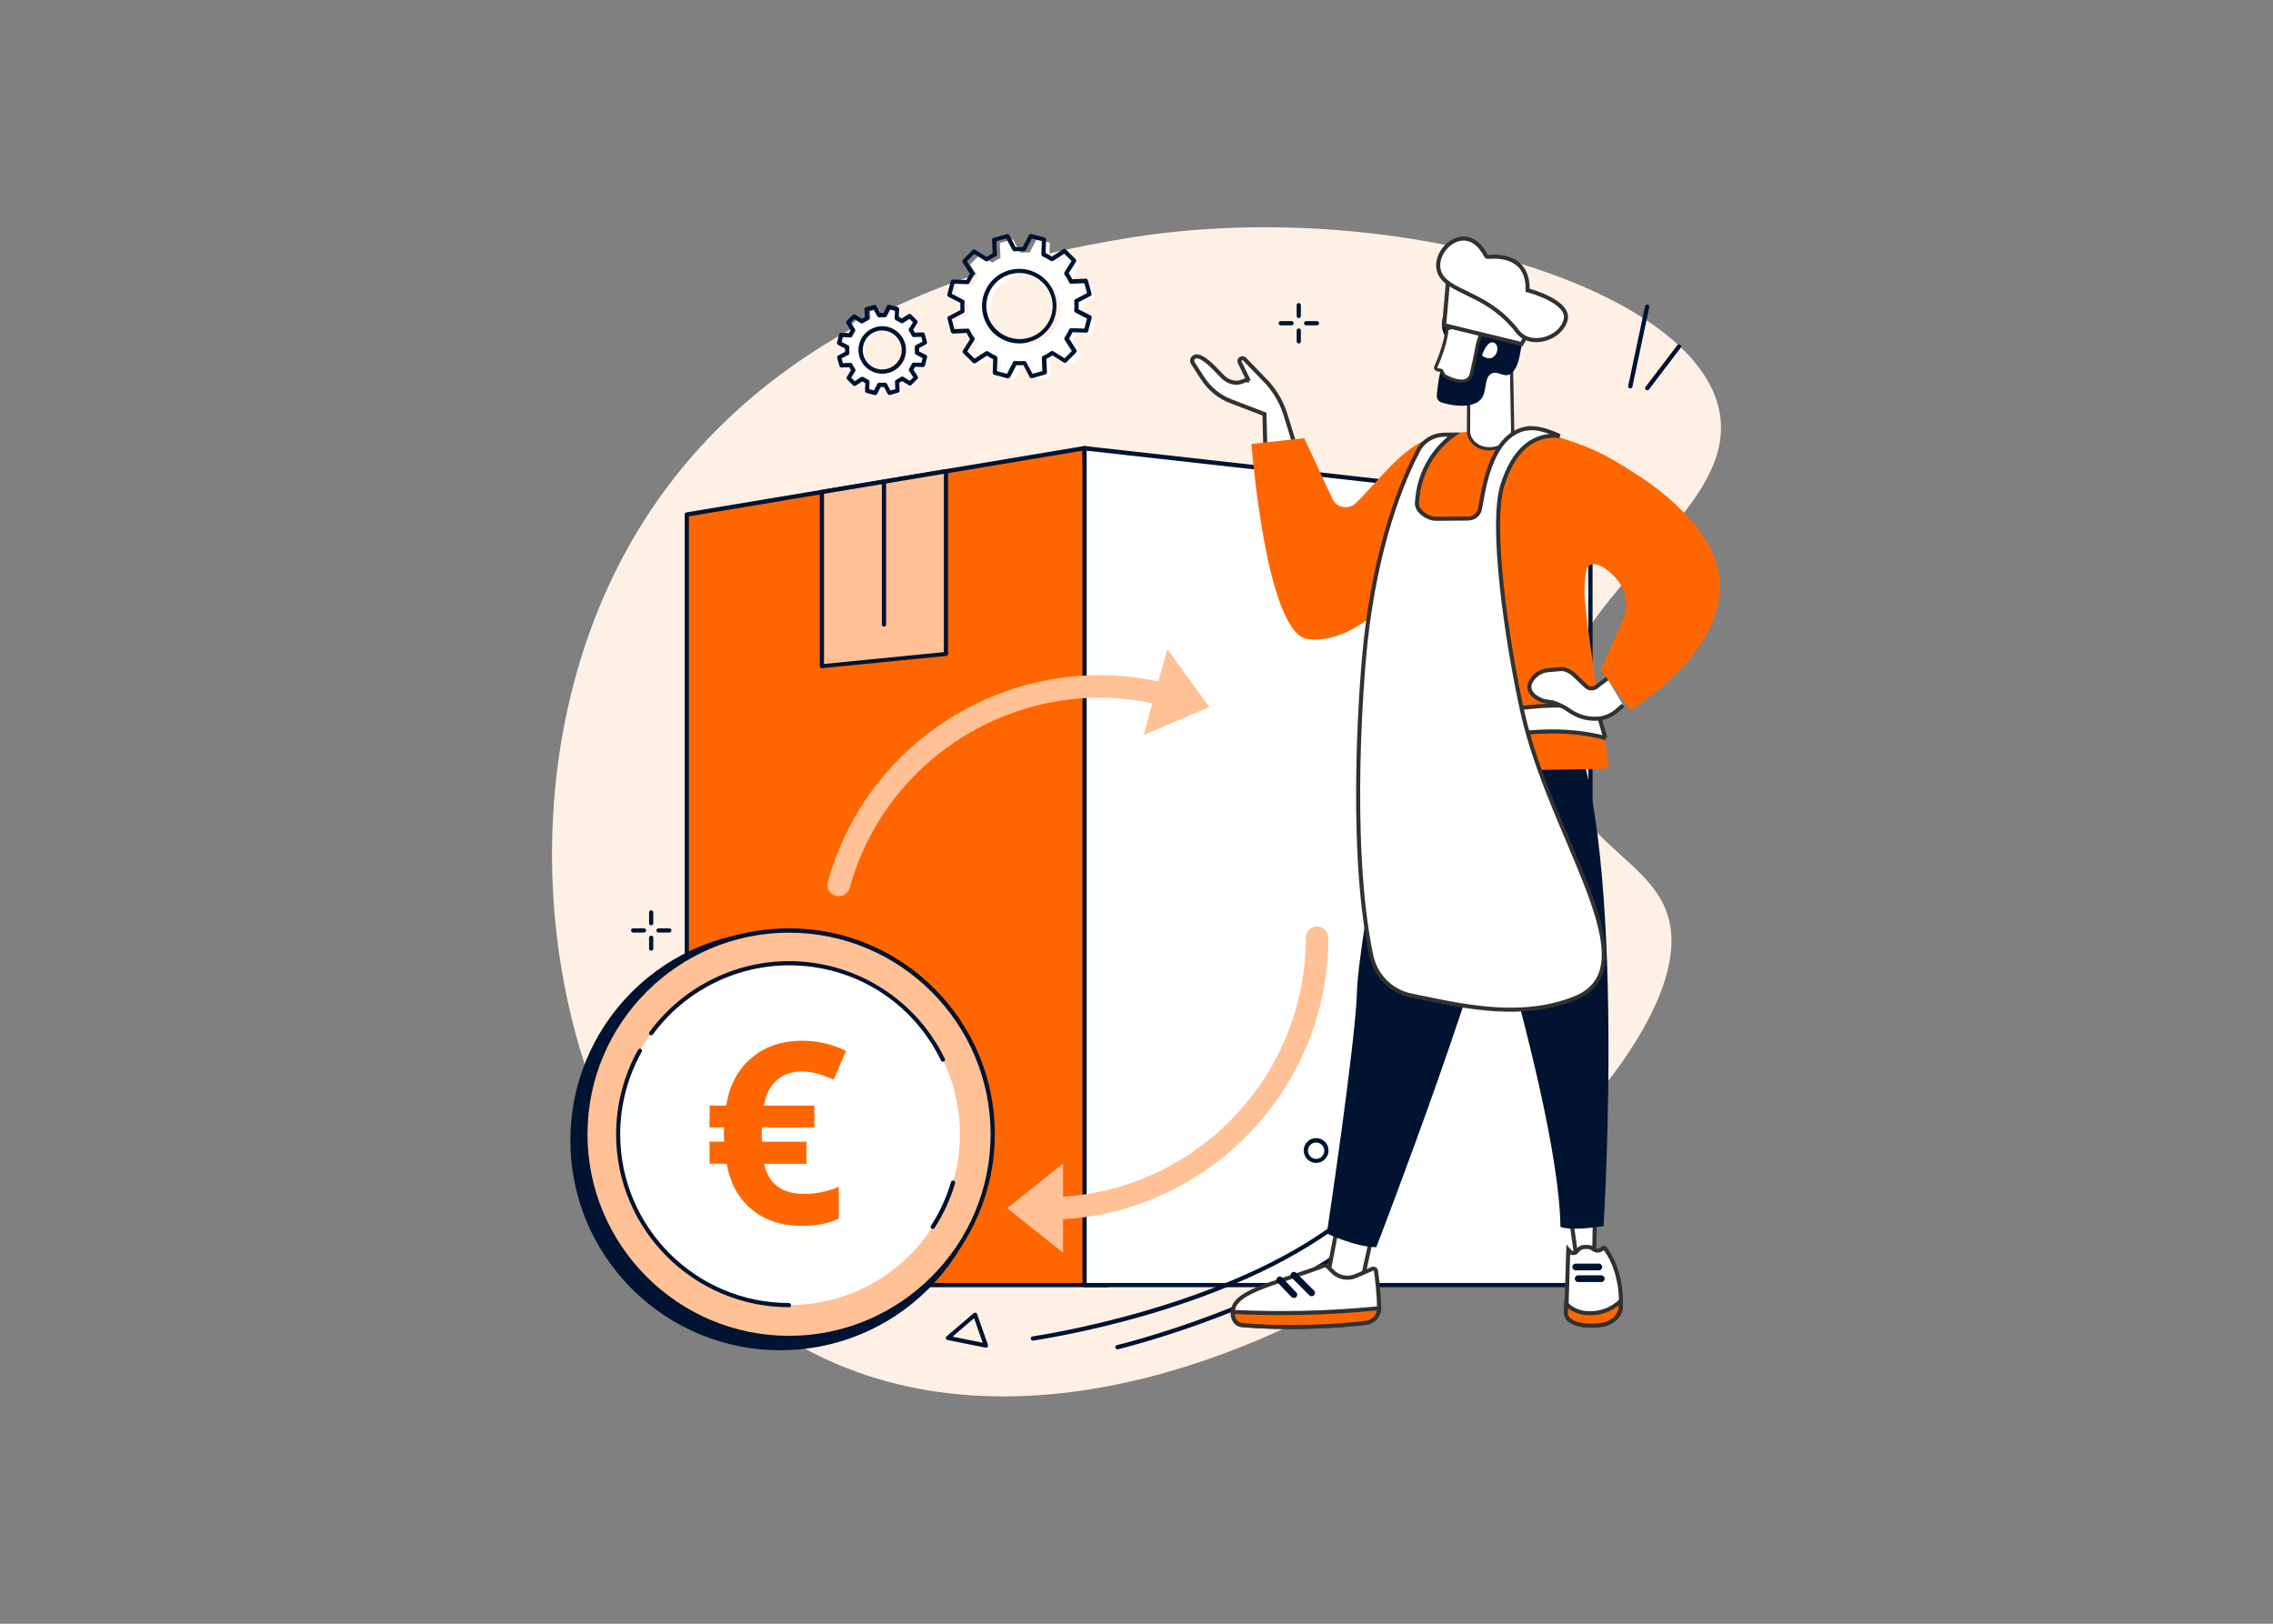 <svg viewBox="0 0 700 500" xmlns="http://www.w3.org/2000/svg" id="Ebene_1">
  <rect x="0" y="0" width="700" height="500" fill="#808080" stroke="none"/>
  <defs>
    <style>
      .cls-1, .cls-2 {
        fill: #f60;
      }

      .cls-3, .cls-4, .cls-5 {
        fill: #fff;
      }

      .cls-3, .cls-2, .cls-6 {
        stroke-width: 1.25px;
      }

      .cls-3, .cls-2, .cls-6, .cls-5 {
        stroke: #313131;
      }

      .cls-7 {
        fill: #ffc195;
      }

      .cls-8 {
        fill: #001331;
      }

      .cls-6 {
        fill: none;
      }

      .cls-9 {
        fill: #fff0e6;
      }
    </style>
  </defs>
  <path d="M346.71,73.41c-24.2,4.03-115.37,19.21-156.75,101.71-39.95,79.63-18.17,191.32,49.66,235.3,108.87,70.57,282.88-68.01,274.86-124.7-3.04-21.21-30.71-24.85-35.35-53.83-7.37-45.85,56.39-70.57,50.49-104.66-6.81-39.38-102.19-67.27-182.91-53.83Z" class="cls-9"></path>
  <path d="M341.07,395.72h-129.56v-237.3l122.49-20.43,7.07,257.72Z" class="cls-1"></path>
  <path d="M341.07,396.37h-129.56c-.35,0-.65-.3-.65-.65v-237.3c0-.3.22-.61.56-.65l122.49-20.43c.17-.04.39,0,.52.13.13.13.22.3.22.48l7.07,257.77c0,.17-.04.35-.17.48s-.3.17-.48.17ZM212.16,395.07h128.21l-7.03-256.29-121.18,20.21v236.08Z" class="cls-8"></path>
  <path d="M489.8,395.72h-155.8V138l155.8,17.44v240.29Z" class="cls-4"></path>
  <path d="M489.8,396.37h-155.8c-.35,0-.65-.3-.65-.65V138c0-.17.09-.35.22-.48.13-.13.3-.17.52-.17l155.8,17.44c.35.04.56.3.56.65v240.29c0,.39-.26.65-.65.65ZM334.65,395.07h154.5v-239.03l-154.5-17.26v256.29Z" class="cls-8"></path>
  <path d="M291.32,145.11l-38.21,6.38v53.65l38.21-3.77v-56.25Z" class="cls-7"></path>
  <path d="M253.11,205.79c-.17,0-.3-.04-.43-.17s-.22-.3-.22-.48v-53.65c0-.3.22-.61.56-.65l38.21-6.38c.17-.04.39,0,.52.13.13.13.22.3.22.48v56.26c0,.35-.26.61-.61.65l-38.21,3.77s0,.04-.04.04ZM253.76,152.05v52.4l36.91-3.64v-54.91l-36.91,6.16Z" class="cls-8"></path>
  <path d="M272.24,192.95c-.35,0-.65-.3-.65-.65v-43.98c0-.35.3-.65.65-.65s.65.3.65.65v43.98c0,.35-.3.65-.65.65Z" class="cls-8"></path>
  <path d="M258.27,275.97c-.3,0-.61-.04-.91-.13-1.86-.52-2.95-2.43-2.43-4.25,12.75-46.15,60.68-73.3,106.83-60.51,1.86.52,2.95,2.43,2.43,4.25-.52,1.86-2.43,2.95-4.25,2.43-42.46-11.75-86.53,13.23-98.28,55.69-.48,1.52-1.86,2.52-3.38,2.52Z" class="cls-7"></path>
  <path d="M352.17,226.35l7.33-26.46,12.92,17.83-20.25,8.63Z" class="cls-7"></path>
  <path d="M322.25,375.6c-1.91,0-3.47-1.56-3.47-3.47s1.56-3.47,3.47-3.47c44.07,0,79.89-35.83,79.89-79.89,0-1.91,1.56-3.47,3.47-3.47s3.47,1.56,3.47,3.47c-.04,47.88-38.99,86.83-86.83,86.83Z" class="cls-7"></path>
  <path d="M327.37,358.29v27.46l-17.18-13.71,17.18-13.75Z" class="cls-7"></path>
  <path d="M285.97,396.86c25.24-25.24,25.24-66.16,0-91.39-25.24-25.24-66.16-25.24-91.39,0-25.24,25.24-25.24,66.16,0,91.39,25.24,25.24,66.16,25.24,91.39,0Z" class="cls-8"></path>
  <path d="M287.37,393.62c24.49-24.49,24.49-64.2,0-88.7-24.49-24.49-64.2-24.49-88.7,0-24.49,24.49-24.49,64.2,0,88.7,24.49,24.49,64.2,24.49,88.7,0Z" class="cls-7"></path>
  <path d="M243,412.59c-34.96,0-63.37-28.41-63.37-63.37s28.41-63.37,63.37-63.37,63.37,28.41,63.37,63.37-28.41,63.37-63.37,63.37ZM243,287.2c-34.22,0-62.07,27.85-62.07,62.07s27.85,62.07,62.07,62.07,62.07-27.84,62.07-62.07-27.85-62.07-62.07-62.07Z" class="cls-8"></path>
  <path d="M280.22,386.47c20.55-20.55,20.55-53.86,0-74.4-20.55-20.55-53.86-20.55-74.4,0-20.55,20.55-20.55,53.86,0,74.4,20.55,20.55,53.86,20.55,74.4,0Z" class="cls-4"></path>
  <path d="M287.24,378.42c-.13,0-.26-.04-.35-.09-.3-.17-.39-.61-.17-.91,2.69-4.16,4.77-8.72,6.16-13.45.09-.35.48-.52.82-.43.35.09.52.48.43.82-1.43,4.86-3.56,9.5-6.33,13.79-.13.13-.35.26-.56.26Z" class="cls-8"></path>
  <path d="M290.41,326.93c-.26,0-.48-.13-.61-.35-8.76-18.09-26.72-29.32-46.8-29.32-16.48,0-32.18,7.94-41.94,21.3-.22.3-.61.35-.91.13-.3-.22-.35-.61-.13-.91,10.02-13.66,26.07-21.82,42.98-21.82,10.19,0,20.08,2.91,28.67,8.37,8.33,5.33,15.01,12.84,19.3,21.69.17.3.04.69-.3.87-.09.04-.17.04-.26.04Z" class="cls-8"></path>
  <path d="M243,402.53c-29.36,0-53.26-23.9-53.26-53.26,0-9.11,2.34-18.13,6.77-26.02.17-.3.56-.43.87-.26.3.17.43.56.26.87-4.34,7.72-6.64,16.48-6.64,25.42,0,28.67,23.33,51.96,51.96,51.96.35,0,.65.3.65.65.04.35-.22.65-.61.65Z" class="cls-8"></path>
  <path d="M246.93,329.94c-3.14,0-5.72.9-7.75,2.71-2.03,1.78-3.34,4.38-3.93,7.79h15.54v6.72h-16.12l-.08,1.34v1.8l.08,1.26h13.69v6.8h-13.04c1.31,6.18,5.44,9.28,12.38,9.28,3.68,0,7.21-.73,10.61-2.18v9.77c-2.98,1.5-6.75,2.25-11.3,2.25-6.3,0-11.48-1.69-15.54-5.08-4.06-3.38-6.62-8.07-7.67-14.05h-5.28v-6.8h4.55c-.1-.58-.15-1.37-.15-2.37l.08-2.02h-4.47v-6.72h5.13c.95-6.16,3.51-11.02,7.67-14.58,4.17-3.59,9.37-5.38,15.62-5.38,4.83,0,9.36,1.04,13.58,3.13l-3.78,8.86c-1.77-.79-3.43-1.4-4.97-1.83-1.54-.46-3.15-.69-4.82-.69Z" class="cls-1"></path>
  <path d="M337.31,91.56l-1.13-4.08-4.6.22c-.43-.91-.91-1.73-1.47-2.52l2.43-3.9-2.99-2.95-3.86,2.47c-.82-.56-1.65-1.04-2.56-1.43l.17-4.6-4.08-1.08-2.12,4.08c-.95-.09-1.95-.09-2.95,0l-2.17-4.08-4.08,1.13.22,4.6c-.91.43-1.73.91-2.51,1.47l-3.9-2.43-2.95,2.99,2.47,3.86c-.56.82-1.04,1.65-1.43,2.56l-4.6-.17-1.08,4.08,4.08,2.13c-.09.95-.09,1.95,0,2.95l-4.08,2.17,1.13,4.08,4.6-.22c.43.91.91,1.73,1.48,2.52l-2.43,3.9,2.99,2.95,3.86-2.47c.82.56,1.65,1.04,2.56,1.43l-.17,4.6,4.08,1.08,2.13-4.08c.95.09,1.95.09,2.95,0l2.17,4.08,4.08-1.13-.22-4.6c.91-.43,1.74-.91,2.52-1.47l3.9,2.43,2.95-2.99-2.47-3.86c.56-.82,1.04-1.65,1.43-2.56l4.6.17,1.08-4.08-4.08-2.13c.09-.95.09-1.95,0-2.95l4.08-2.17ZM318.61,105.75c-5.77,1.56-11.75-1.82-13.32-7.59-1.56-5.77,1.82-11.75,7.59-13.32,5.77-1.56,11.75,1.82,13.32,7.59,1.56,5.77-1.82,11.71-7.59,13.32Z" class="cls-4"></path>
  <path d="M310.46,116.5h-.17l-4.08-1.08c-.3-.09-.48-.35-.48-.65l.13-4.16c-.65-.3-1.3-.69-1.91-1.08l-3.51,2.26c-.26.17-.61.13-.82-.09l-2.99-2.95c-.22-.22-.26-.56-.09-.82l2.21-3.51c-.39-.61-.78-1.21-1.08-1.87l-4.16.17c-.3,0-.56-.17-.65-.48l-1.08-4.08c-.09-.3.04-.61.3-.74l3.69-1.95c-.04-.74-.04-1.47,0-2.17l-3.69-1.91c-.26-.13-.39-.43-.35-.74l1.08-4.08c.09-.3.35-.52.65-.48l4.16.13c.3-.65.69-1.3,1.08-1.91l-2.25-3.51c-.17-.26-.13-.61.09-.82l2.95-2.99c.22-.22.56-.26.82-.09l3.51,2.21c.61-.39,1.21-.78,1.87-1.08l-.17-4.16c0-.3.17-.56.48-.65l4.08-1.13c.3-.09.61.04.74.3l1.95,3.69c.74-.04,1.48-.04,2.17,0l1.91-3.69c.13-.26.43-.39.74-.35l4.08,1.08c.3.09.48.35.48.65l-.13,4.16c.65.3,1.3.69,1.91,1.08l3.51-2.26c.26-.17.61-.13.82.09l2.99,2.95c.22.22.26.56.09.82l-2.21,3.51c.39.61.78,1.21,1.08,1.86l4.16-.17c.3,0,.56.17.65.48l1.13,4.08c.09.3-.04.61-.3.74l-3.69,1.95c.04.74.04,1.47,0,2.17l3.69,1.91c.26.13.39.43.35.74l-1.08,4.08c-.09.3-.35.52-.65.48l-4.16-.13c-.3.65-.69,1.3-1.08,1.91l2.25,3.51c.17.26.13.61-.09.82l-2.95,2.99c-.22.22-.56.26-.82.09l-3.51-2.21c-.61.39-1.21.78-1.86,1.08l.17,4.16c0,.3-.17.56-.48.65l-4.08,1.13c-.3.09-.61-.04-.74-.3l-1.95-3.69c-.74.04-1.48.04-2.17,0l-1.91,3.69c-.13.22-.39.35-.61.35ZM307.03,114.29l3.08.82,1.87-3.6c.13-.22.39-.39.61-.35.91.09,1.86.09,2.82,0,.26-.04.52.13.65.35l1.91,3.6,3.04-.82-.17-4.08c0-.26.13-.52.39-.61.87-.39,1.69-.87,2.43-1.43.22-.13.48-.17.74,0l3.47,2.17,2.21-2.26-2.21-3.43c-.13-.22-.13-.52,0-.74.52-.78,1-1.6,1.39-2.47.13-.22.35-.39.61-.39l4.08.13.82-3.08-3.6-1.87c-.22-.13-.39-.35-.35-.61.09-.91.09-1.87,0-2.82-.04-.26.13-.52.35-.65l3.6-1.91-.82-3.04-4.08.17c-.26,0-.52-.13-.61-.39-.39-.87-.87-1.69-1.43-2.43-.13-.22-.17-.48,0-.74l2.17-3.47-2.26-2.21-3.43,2.21c-.22.13-.52.13-.74,0-.78-.52-1.6-1-2.47-1.39-.22-.13-.39-.35-.39-.61l.13-4.08-3.08-.82-1.87,3.6c-.13.22-.39.35-.61.35-.91-.09-1.86-.09-2.82,0-.26,0-.52-.13-.65-.35l-1.91-3.6-3.04.82.17,4.08c0,.26-.13.52-.39.61-.87.39-1.69.87-2.43,1.43-.22.13-.48.17-.74,0l-3.47-2.17-2.21,2.26,2.21,3.43c.13.22.13.52,0,.74-.52.78-1,1.6-1.39,2.47-.13.22-.35.39-.61.39l-4.08-.13-.82,3.08,3.6,1.87c.22.13.39.35.35.61-.09.91-.09,1.87,0,2.82.04.26-.13.52-.35.65l-3.6,1.91.82,3.04,4.08-.17c.26,0,.52.13.61.39.39.87.87,1.69,1.43,2.43.13.22.17.48,0,.74l-2.17,3.47,2.26,2.21,3.43-2.21c.22-.13.52-.13.74,0,.78.52,1.6,1,2.47,1.39.22.13.39.35.39.61l-.13,4.08ZM313.93,105.75c-5.03,0-9.67-3.34-11.1-8.46-1.69-6.12,1.95-12.45,8.02-14.1,6.12-1.69,12.45,1.95,14.1,8.02,1.69,6.12-1.95,12.45-8.02,14.1-.95.3-1.99.43-2.99.43ZM313.93,84.06c-.87,0-1.78.13-2.69.35-2.64.74-4.81,2.43-6.16,4.77-1.34,2.39-1.69,5.12-.95,7.72,1.48,5.42,7.11,8.63,12.53,7.16,5.42-1.47,8.63-7.11,7.16-12.53-1.3-4.47-5.42-7.46-9.89-7.46Z" class="cls-8"></path>
  <path d="M286,106.09l-.69-2.47-2.82.13c-.26-.56-.56-1.08-.91-1.56l1.47-2.39-1.82-1.82-2.39,1.52c-.48-.35-1-.65-1.56-.91l.09-2.82-2.52-.65-1.3,2.52c-.61-.04-1.21-.04-1.78,0l-1.34-2.47-2.47.69.13,2.82c-.56.26-1.08.56-1.56.91l-2.39-1.47-1.82,1.82,1.52,2.39c-.35.48-.65,1-.91,1.56l-2.82-.09-.65,2.52,2.52,1.3c-.04.61-.04,1.21,0,1.78l-2.47,1.34.69,2.47,2.82-.13c.26.56.56,1.08.91,1.56l-1.47,2.39,1.82,1.82,2.38-1.52c.48.35,1,.65,1.56.91l-.09,2.82,2.52.65,1.3-2.52c.61.04,1.21.04,1.78,0l1.34,2.47,2.47-.69-.13-2.82c.56-.26,1.08-.56,1.56-.91l2.39,1.47,1.82-1.82-1.52-2.39c.35-.48.65-1,.91-1.56l2.82.09.65-2.52-2.51-1.3c.04-.61.04-1.21,0-1.78l2.47-1.34ZM274.54,114.81c-3.56.95-7.2-1.13-8.15-4.64-.95-3.56,1.13-7.2,4.64-8.15,3.56-.95,7.2,1.13,8.15,4.64,1,3.51-1.08,7.2-4.64,8.15Z" class="cls-4"></path>
  <path d="M269.56,121.66h-.17l-2.51-.65c-.3-.09-.48-.35-.48-.65l.09-2.39c-.3-.17-.61-.35-.91-.52l-2.04,1.3c-.26.17-.61.13-.82-.09l-1.82-1.82c-.22-.22-.26-.56-.09-.82l1.26-2.04c-.17-.3-.35-.61-.52-.91l-2.39.09c-.3,0-.56-.17-.65-.48l-.69-2.47c-.09-.3.04-.61.3-.74l2.13-1.13v-1.04l-2.13-1.08c-.26-.13-.39-.43-.35-.74l.65-2.52c.09-.3.35-.52.65-.48l2.38.09c.17-.3.35-.61.52-.91l-1.3-2.04c-.17-.26-.13-.61.09-.82l1.82-1.82c.22-.22.56-.26.82-.09l2.04,1.26c.3-.17.61-.35.91-.52l-.13-2.39c0-.3.17-.56.48-.65l2.47-.69c.3-.09.61.04.74.3l1.13,2.13h1.04l1.08-2.13c.13-.26.43-.39.74-.35l2.52.65c.3.09.48.35.48.65l-.09,2.39c.3.17.61.35.91.52l2.04-1.3c.26-.17.61-.13.82.09l1.82,1.82c.22.22.26.56.09.82l-1.26,2.04c.17.3.35.61.52.91l2.39-.09c.3,0,.56.17.65.48l.69,2.47c.09.3-.04.61-.3.74l-2.12,1.13v1.04l2.12,1.08c.26.13.39.43.35.74l-.65,2.52c-.09.3-.35.48-.65.48l-2.39-.09c-.17.3-.35.61-.52.91l1.3,2.04c.17.26.13.61-.09.82l-1.82,1.82c-.22.22-.56.26-.82.09l-2.04-1.26c-.3.17-.61.35-.91.52l.13,2.39c0,.3-.17.56-.48.65l-2.47.69c-.3.09-.61-.04-.74-.3l-1.13-2.13h-1.04l-1.08,2.13c-.13.22-.35.35-.56.35ZM267.69,119.84l1.47.39,1.04-2.04c.13-.22.35-.39.61-.35.56.04,1.13.04,1.69,0,.26-.04.52.13.65.35l1.08,2.04,1.48-.39-.09-2.3c0-.26.13-.52.39-.61.52-.26,1-.52,1.47-.87.22-.13.48-.17.74,0l1.95,1.21,1.08-1.08-1.26-1.95c-.13-.22-.13-.52,0-.74.3-.48.61-.95.82-1.47.13-.22.35-.39.61-.39l2.3.09.39-1.47-2.04-1.04c-.22-.13-.39-.35-.35-.61.04-.56.04-1.13,0-1.69-.04-.26.13-.52.35-.65l2.04-1.08-.39-1.47-2.3.09c-.26,0-.52-.13-.61-.39-.26-.52-.52-1-.87-1.47-.13-.22-.17-.48,0-.74l1.21-1.95-1.08-1.08-1.95,1.26c-.22.13-.52.13-.74,0-.48-.3-.95-.61-1.47-.82-.22-.13-.39-.35-.39-.61l.09-2.3-1.48-.39-1.04,2.04c-.13.22-.35.35-.61.35-.56-.04-1.13-.04-1.69,0-.26,0-.52-.13-.65-.35l-1.08-2.04-1.48.39.09,2.3c0,.26-.13.52-.39.61-.52.26-1,.52-1.47.87-.22.13-.48.17-.74,0l-1.95-1.21-1.08,1.08,1.26,1.95c.13.22.13.52,0,.74-.3.48-.61.95-.82,1.47-.13.22-.35.39-.61.39l-2.3-.09-.39,1.47,2.04,1.04c.22.13.39.35.35.61-.04.56-.04,1.13,0,1.69.04.26-.13.52-.35.65l-2.04,1.08.39,1.47,2.3-.09c.26,0,.52.13.61.39.26.52.52,1,.87,1.47.13.22.17.48,0,.74l-1.21,1.95,1.08,1.08,1.95-1.26c.22-.13.52-.13.74,0,.48.3.95.61,1.47.82.22.13.39.35.39.61l-.09,2.3ZM271.68,115.07c-1.26,0-2.47-.3-3.6-.95-1.69-.95-2.91-2.52-3.43-4.42-1.09-3.9,1.21-7.89,5.12-8.98,3.86-1.08,7.89,1.21,8.98,5.12.52,1.86.26,3.86-.69,5.55-.95,1.69-2.52,2.91-4.42,3.43-.65.17-1.3.26-1.95.26ZM271.68,101.76c-.52,0-1.04.09-1.56.22-3.21.87-5.07,4.16-4.21,7.37.43,1.56,1.43,2.82,2.82,3.64,1.39.78,2.99,1,4.55.56,1.56-.43,2.82-1.43,3.64-2.82.78-1.39,1-2.99.56-4.55-.78-2.65-3.17-4.42-5.81-4.42Z" class="cls-8"></path>
  <path d="M502.07,119.61h-.13c-.35-.09-.56-.43-.52-.78l5.2-24.55c.09-.35.43-.56.78-.52.35.09.56.43.52.78l-5.2,24.55c-.04.3-.35.52-.65.52Z" class="cls-8"></path>
  <path d="M507.28,120.17c-.13,0-.26-.04-.39-.13-.3-.22-.35-.61-.13-.91l9.8-12.84c.22-.3.61-.35.91-.13.3.22.35.61.13.91l-9.8,12.88c-.13.13-.3.22-.52.22Z" class="cls-8"></path>
  <path d="M200.54,284.95c-.35,0-.65-.3-.65-.65v-3.34c0-.35.3-.65.65-.65s.65.3.65.65v3.34c0,.35-.3.65-.65.65Z" class="cls-8"></path>
  <path d="M200.54,292.75c-.35,0-.65-.3-.65-.65v-3.34c0-.35.3-.65.65-.65s.65.3.65.65v3.34c0,.39-.3.65-.65.65Z" class="cls-8"></path>
  <path d="M198.33,287.16h-3.34c-.35,0-.65-.3-.65-.65s.3-.65.65-.65h3.34c.35,0,.65.3.65.65,0,.39-.3.65-.65.65Z" class="cls-8"></path>
  <path d="M206.14,287.16h-3.34c-.35,0-.65-.3-.65-.65s.3-.65.65-.65h3.34c.35,0,.65.3.65.65,0,.39-.3.65-.65.65Z" class="cls-8"></path>
  <path d="M399.97,97.96c-.35,0-.65-.3-.65-.65v-3.34c0-.35.3-.65.65-.65s.65.3.65.65v3.34c0,.35-.26.65-.65.65Z" class="cls-8"></path>
  <path d="M399.97,105.77c-.35,0-.65-.3-.65-.65v-3.34c0-.35.3-.65.65-.65s.65.3.65.65v3.34c0,.39-.26.65-.65.65Z" class="cls-8"></path>
  <path d="M397.76,100.18h-3.34c-.35,0-.65-.3-.65-.65s.3-.65.65-.65h3.34c.35,0,.65.3.65.65,0,.39-.3.65-.65.65Z" class="cls-8"></path>
  <path d="M405.57,100.18h-3.34c-.35,0-.65-.3-.65-.65s.3-.65.65-.65h3.34c.35,0,.65.3.65.65,0,.39-.26.65-.65.65Z" class="cls-8"></path>
  <path d="M318.08,412.81c-.3,0-.61-.22-.65-.56-.04-.35.22-.69.56-.74.61-.09,60.42-8.72,95.73-36.78.26-.22.69-.17.91.09.22.26.17.69-.09.91-18.61,14.79-43.81,24.07-61.68,29.28-19.34,5.59-34.53,7.76-34.66,7.81h-.13Z" class="cls-8"></path>
  <path d="M344.15,415.5c-.3,0-.56-.22-.65-.52-.09-.35.13-.69.48-.78.52-.13,52.48-12.79,78.07-36.61.26-.26.69-.22.91.04.26.26.22.69-.04.91-25.81,24.12-78.12,36.82-78.64,36.95h-.13Z" class="cls-8"></path>
  <path d="M405.32,358.1c-2.08,0-3.82-1.69-3.82-3.82s1.69-3.82,3.82-3.82,3.82,1.69,3.82,3.82-1.74,3.82-3.82,3.82ZM405.32,351.82c-1.39,0-2.52,1.13-2.52,2.52s1.13,2.51,2.52,2.51,2.52-1.13,2.52-2.51-1.17-2.52-2.52-2.52Z" class="cls-8"></path>
  <path d="M303.64,414.98h-.13l-11.71-2.34c-.26-.04-.43-.22-.52-.48-.04-.26,0-.48.22-.65l8.37-7.16c.17-.13.39-.17.61-.13.22.04.39.22.43.43l3.34,9.5c.09.22.04.48-.13.65-.09.09-.26.17-.48.17ZM293.36,411.6l9.28,1.87-2.65-7.55-6.64,5.68Z" class="cls-8"></path>
  <path d="M419.67,393.49l6.82-31.15-11.35-1.81-6.45,33.51,10.98-.56Z" class="cls-3"></path>
  <path d="M382.35,408h.01c14.27,1.31,30.98.28,38.35-.69,2.32-.3,4.02-2.25,4.02-4.57-.07-4.18-.62-8.86-.96-11.34-.08-.56-.63-.88-1.15-.68l-5.11,2.21h0c-2.36.99-5.2.55-7.05-1.31l-1.64-1.64c-.31-.26-.76-.35-1.17-.22-3.67,1.4-7.26,2.58-10.58,3.66-.23.08-.46.15-.68.23-3.52,1.16-6.69,2.21-9.32,3.34-2.64,1.13-4.67,2.3-5.93,3.64-1.23,1.31-1.75,2.78-1.39,4.62.42,2.11,1.89,2.7,2.62,2.75Z" class="cls-3"></path>
  <path d="M379.66,403.96v.09c0,.42.02.89.08,1.21.42,2.11,1.89,2.7,2.61,2.75h.01c14.27,1.31,30.98.28,38.35-.69,2.3-.3,3.99-2.22,4.02-4.5l-1.25.13h0c-14.43,1.39-28.93,1.74-43.43,1.04h-.01s-.39-.03-.39-.03Z" class="cls-2"></path>
  <path d="M403.91,399.14c.28,0,.55-.07.76-.28.42-.42.42-1.04,0-1.45l-5.47-5.47c-.42-.42-1.04-.42-1.45,0-.41.41-.41,1.04,0,1.45l5.47,5.47c.14.14.42.28.69.28Z" class="cls-8"></path>
  <path d="M398.51,399.69c.28,0,.49-.07.69-.28.42-.42.42-1.04,0-1.45l-4.36-4.57c-.42-.42-1.04-.42-1.45,0-.42.42-.42,1.04,0,1.45l4.36,4.57c.21.14.48.28.76.28Z" class="cls-8"></path>
  <path d="M491.27,367.13l-8.68-.36,2.87,20.25h5.49l.33-19.89Z" class="cls-3"></path>
  <path d="M493.38,407.94h.01c3.69-.59,5.65-3.21,5.77-5.3.34-7.15-1.5-13.84-4.98-18.33-.08-.09-.19-.13-.29-.13-.09,0-.17.04-.23.13l-.04.06-.05.05-.07.07h-.01s-.01.02-.01.02c-.85.76-2.09.76-2.95.02-.47-.35-.96-.55-1.54-.55h-.97c-.89,0-1.81.51-2.32,1.25-.49.73-1.6.87-2.23.13l-.5-.56-.62,19.73c.09,1.47,1.39,2.56,3.58,3.18,2.17.61,4.96.67,7.45.23Z" class="cls-3"></path>
  <path d="M499.15,400.56c-.33.33-.74.7-1.23,1.08-1.55,1.19-3.89,2.44-7.08,2.7-4.66.38-7.25-1.49-8.51-2.9l-.12,3.03c.13,1.51,1.44,2.6,3.64,3.22,2.18.61,4.97.67,7.47.26h0c3.7-.58,5.65-3.21,5.77-5.3.04-.69.05-1.38.05-2.08Z" class="cls-2"></path>
  <path d="M486.01,394.78h7.13c.55,0,1.04-.48,1.04-1.04s-.49-1.04-1.04-1.04h-7.13c-.55,0-1.04.48-1.04,1.04s.48,1.04,1.04,1.04Z" class="cls-8"></path>
  <path d="M485.25,391.18h7.13c.55,0,1.04-.48,1.04-1.04s-.48-1.04-1.04-1.04h-7.13c-.55,0-1.04.49-1.04,1.04s.49,1.04,1.04,1.04Z" class="cls-8"></path>
  <path d="M431.19,224.68s-12.88,64.94-13.29,80.65c-.42,15.65-9.28,74.49-9.28,74.49,0,0,8.79,4.22,15.23,4.22,0,0,37.87-97.96,40.08-123.71,2.21-25.75-5.26-37.52-5.26-37.52l-27.48,1.87Z" class="cls-8"></path>
  <path d="M441.16,220.6s38.84,114.37,39.39,157.15c0,0,2.35,1.52,13.29-.21,0,0,7.89-126.34-12.32-159.23l-40.36,2.28Z" class="cls-8"></path>
  <path d="M383.74,117.04l-.26-.57q.26.57.26.57h0s0,0,0,0h0s-.02,0-.02,0l-.05.02s-.11.05-.19.08c-.16.07-.38.16-.63.25-.47.18-1.12.4-1.59.45h0c-1.89.16-3.65-.71-4.87-1.99-.66-.69-1.52-1.59-2.3-2.38-.79-.8-1.47-1.46-1.78-1.71-.16-.12-.33-.25-.49-.37-.42-.33-.85-.66-1.31-.95-.63-.4-1.25-.66-1.85-.69h-.11c-1.06-.09-1.78,1.12-1.22,2.02,0,0,0,0,0,0l3.04,4.7s0,0,0,0c2.15,3.29,5.22,5.83,8.9,7.16h0s9.76,3.74,9.76,3.74l.39.15v.42s.67,26.68.67,26.68l11.42-8.69-5.55-18h0c-1.08-3.65-2.97-6.96-5.4-9.8l-7.25-7.53c-.38-.38-.87-.36-1.23-.12-.35.24-.51.65-.26,1.12h0s0,.02,0,.02l2.21,4.57.28.58-.58.27Z" class="cls-3"></path>
  <path d="M401.62,134.89l8.93,19.18c1.45,2.35,4.71,2.84,6.85.97,4.98-4.5,13.64-16.34,21.39-19.38,10.73-4.15,32.47-3.81,40.98-1.11,8.52,2.63,14.4,4.92,24.44,11.7.83.48,22.08,13.43,25.06,30.12,4.22,23.47-27.07,42.3-27.07,42.3l-9.28-12.39,7.2-16.06s3.53-7.82-4.98-14.54c0,0-3.88-3.32-5.95-1.31-.28.28-.48.62-.62.97-.55,3.05-.76,6.16-.49,9.28,1.59,17.51,6.71,44.51,7.27,50.75.07.69-.48,1.31-1.25,1.38l-70.82,1.18c-.55,0-.97-.42-.9-.97.48-5.54,6.37-47.56,6.37-51.3-5.68,3.05-14.26,12.39-25.89,11.15-13.01-1.38-17.45-60.09-17.45-60.09l16.2-1.8Z" class="cls-1"></path>
  <path d="M465.86,133.25h0v-.02l-.4-21.39-13.14,4.57-.07,16.53c.03,1.2.56,2.17,1.1,2.85.27.34.53.6.73.78.1.09.18.15.23.2.03.02.05.04.06.05h.01s0,.01,0,.01h0s0,0,0,0h0s0,0,0,0h0c2.63,1.99,6.4,1.7,9.18-.15l.69-.48h.02s.02-.02.02-.02c1.01-.59,1.61-1.73,1.55-2.94Z" class="cls-5"></path>
  <path d="M454.03,88.92c5.12-2.56,3.53,4.22,4.85,3.6,4.91-2.42,6.3-3.05,8.93-2.84,1.73.14,5.88,2.77,5.75,5.12-.48,7.68-4.15,6.3-5.26,13.15-.76,4.78-1.8,6.37-3.46,7.34-1.73.97-3.53-1.18-5.47-.28-2.56,1.25-1.18,5.75-3.46,8.1-1.45,1.52-5.12,2.77-11.77.9-1.11-.28-1.8-1.32-1.66-2.42.14-1.45.35-3.25.62-4.92,1.52-8.1,3.95-10.32,2.56-12.12-2.01-2.77-4.5-9.21,8.38-15.65Z" class="cls-8"></path>
  <path d="M453.2,114.78h0c.03-.14.06-.29.1-.44.43-1.92,1.1-4.95,1.42-6.73.14-1.15.43-2.15.78-3.2l.58-1.79c-2.66-1.81-5.29-2.14-7.28-2.01-1.03.07-1.89.27-2.49.45-.28.09-.51.17-.66.23-.42,4.39-2.46,9.48-3.48,11.72h0s0,.02,0,.02c-.09.17-.06.43.18.67.04.04.11.07.33.15l1.01.2.23.05.11.21.69,1.33c.05.03.13.07.21.12.22.12.53.28.91.46.76.36,1.77.77,2.81.99,1.05.23,2.06.26,2.86-.07.76-.31,1.4-.98,1.69-2.35ZM445.67,101.01s0,0,0,0c0,0,0,0,0,0h0Z" class="cls-5"></path>
  <path d="M456.38,109.48s1.66-5.12,3.88-3.88c2.15,1.25.14,6.85-3.88,3.88Z" class="cls-4"></path>
  <path d="M475.45,94.3l-28.9-14.72-1.81,20.56,23.81,5.79,6.9-11.63Z" class="cls-3"></path>
  <path d="M470.91,89.53h0l-.47-.12v-.49c.02-2.98-.75-5.04-1.85-6.47-1.11-1.43-2.6-2.28-4.13-2.78-1.53-.5-3.08-.64-4.26-.65-.59,0-1.07.02-1.42.04-.15.01-.27.02-.37.03-.01,0-.02,0-.03,0-.05,0-.09,0-.12,0-.01,0-.04,0-.08,0h0s-.06,0-.11-.01c-.02,0-.09-.02-.18-.06-.05-.02-.2-.12-.28-.3-1.7-3.27-3.77-4.75-5.72-5.15-1.98-.4-3.99.27-5.63,1.59-1.64,1.33-2.85,3.26-3.23,5.27-.37,1.99.08,4.04,1.75,5.69h0c1.04,1.04,2.43,1.9,4.1,2.77.81.42,1.68.84,2.59,1.28l.08.04c.95.46,1.94.94,2.97,1.47,4.11,2.13,8.72,5.03,12.81,10.36h0c1.95,2.55,5.22,3.18,8.29,2.37,3.08-.81,5.77-3.01,6.53-5.89.35-1.32-.07-2.52-1-3.62-.94-1.12-2.38-2.1-3.91-2.91-1.53-.81-3.11-1.42-4.32-1.84-.6-.21-1.11-.37-1.46-.47-.18-.05-.32-.09-.41-.12-.05-.01-.08-.02-.11-.03h-.03s0,0,0,0h0Z" class="cls-3"></path>
  <path d="M494.38,227.24l-2.56-8.88c-5.22-1.15-11.71-1.33-17.93-.89-6.12.43-11.92,1.45-15.93,2.68l.59,7.18c9.49-1.84,22.78-3.58,35.84-.09Z" class="cls-3"></path>
  <path d="M470.26,131.91h0c-5.94.98-9.38,6.23-11.44,11.89-1.02,2.81-1.69,5.66-2.15,8.02-.22,1.13-.39,2.14-.54,2.99l-.02.12c-.15.85-.27,1.55-.38,1.99-.42,1.69-1.95,2.76-3.72,2.76h0l-9.76.07h0c-1.31,0-2.77-.58-3.89-1.42-1.1-.82-2.04-2.03-2-3.38h0c.56-10.76,6.57-17.75,11.36-21.13l-3.04.04h0c-3.37.07-6.42,1.95-7.97,4.93v.03s-.03.03-.03.03c-.03.05-.06.11-.12.25v.02c-.05.1-.12.25-.21.4-6.26,12.11-13.77,33.62-16.33,63.57h0s-.62-.05-.62-.05l.62.06h0s0,.04,0,.04v.12c-.02.11-.04.26-.05.47-.04.41-.09,1.03-.15,1.82-.13,1.58-.3,3.89-.49,6.77-.37,5.76-.8,13.81-.98,22.98-.37,18.35.2,41.14,3.96,59,1.33,6.2,6.13,10.99,12.32,12.26,1.32.26,2.69.54,4.11.84,13.27,2.74,30.37,6.27,46.01.09h0c3.09-1.21,5.26-2.85,6.7-4.85,1.45-2,2.21-4.4,2.41-7.18.4-5.59-1.47-12.6-4.46-20.65-1.87-5.04-4.16-10.43-6.55-16.09-1.43-3.37-2.9-6.83-4.34-10.37-3.86-9.46-7.53-19.41-9.72-29.38h0c-2.39-10.89-4.87-25.19-6.28-38.3-.7-6.55-1.14-12.82-1.16-18.22-.02-5.38.37-9.96,1.36-13.1h0c1.74-5.53,4.05-9.17,6.58-11.5,2.54-2.33,5.26-3.32,7.77-3.59,1.15-.12,2.25-.09,3.27.02-.11-.05-.21-.1-.32-.15-1.55-.71-3.28-1.39-4.99-1.82-1.71-.43-3.35-.61-4.76-.37Z" class="cls-3"></path>
  <path d="M491.89,211.26l3.08-2.33,4.93,8.22-2.06,1.79c-1.66,1.38-3.67,2.21-5.81,2.35h-.28c-3.6.21-6.65-1.18-8.65-2.63-2.01-1.45-4.78-2.35-4.78-2.35l-2.63-.41c-1.52-.28-3.25-1.66-3.25-1.66-1.38-1.11-1.8-2.84-1.11-4.15,0,0,1.45-3.39,5.54-3.74l4.02-.35c1.25,0,2.98.9,3.88,1.8l3.67,3.46c.97.97,2.49.97,3.46,0Z" class="cls-4"></path>
  <path d="M494.97,208.94l-3.08,2.33c-.97.97-2.49.97-3.46,0l-3.67-3.46c-.9-.9-2.63-1.8-3.88-1.8l-4.02.35c-4.08.35-5.54,3.74-5.54,3.74-.69,1.32-.28,3.05,1.11,4.15,0,0,1.73,1.38,3.25,1.66l2.63.41s2.77.9,4.78,2.35c2.01,1.45,5.05,2.84,8.65,2.63h.28c2.15-.14,4.15-.97,5.81-2.35l2.06-1.79" class="cls-6"></path>
</svg>
